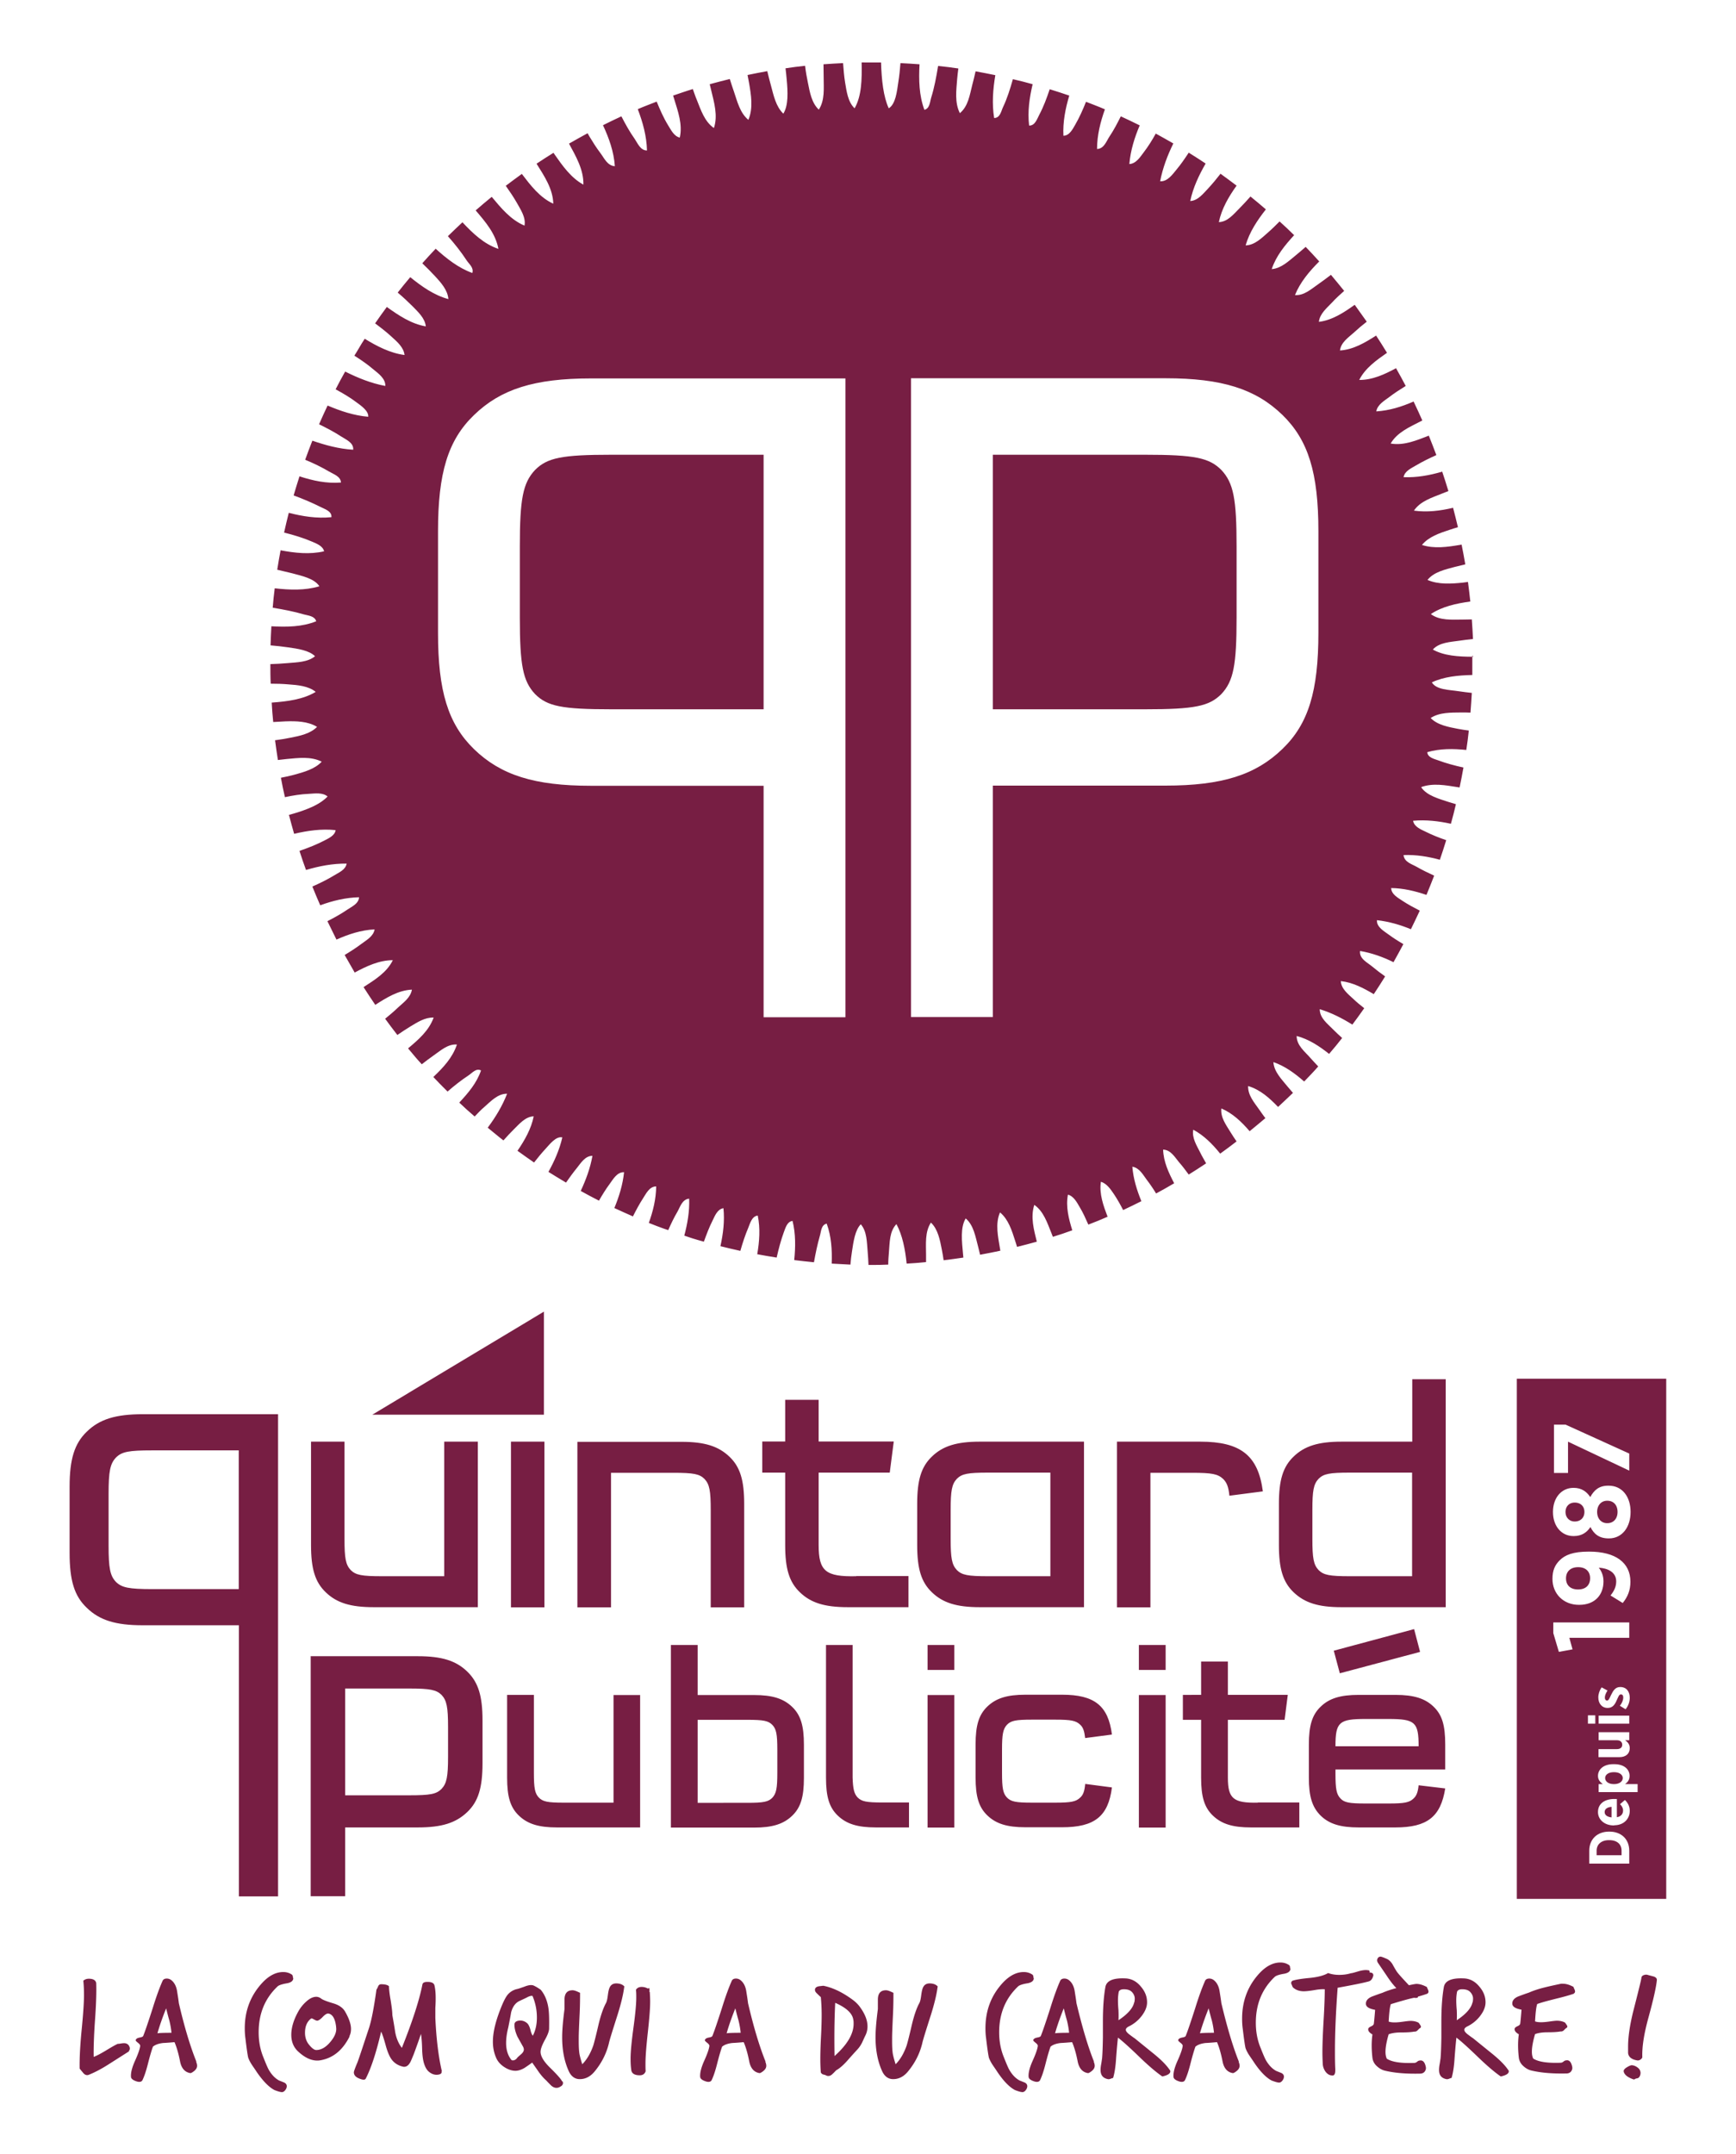 <?xml version="1.0" encoding="utf-8"?><svg xmlns="http://www.w3.org/2000/svg" id="Calque_2" viewBox="0 0 103.76 128.58" width="104" height="129"><defs><style>.cls-2{fill:#771e43}</style></defs><g id="LOGO_QUINTARD"><path d="m7.71 122.51-1.18.75c-.45.29-.85.5-1.2.64-.04.02-.08.03-.12.03-.09 0-.18-.05-.26-.16-.12-.14-.18-.22-.19-.23-.01-.53.02-1.26.11-2.21.1-1 .15-1.73.15-2.17 0-.31-.01-.59-.04-.87.09-.08.2-.12.33-.12.25 0 .4.08.44.25.02.49 0 1.23-.07 2.21s-.09 1.72-.08 2.21c.19-.07.43-.2.73-.38.33-.2.57-.34.71-.4.03 0 .09 0 .18-.02.08-.01.15-.02.19-.02.13 0 .23.05.29.14.08.13.08.24 0 .33ZM11.72 123.12c.04.1.06.18.06.25 0 .12-.06.22-.17.31-.11.09-.19.13-.23.13-.33-.05-.54-.29-.62-.71-.09-.46-.2-.84-.33-1.14-.23.02-.46.04-.68.05-.26.03-.47.1-.61.22-.07.19-.17.52-.29.99-.11.44-.22.77-.33 1-.05.11-.17.14-.34.09-.22-.07-.34-.16-.35-.27-.02-.23.05-.53.22-.92.2-.44.31-.75.33-.94 0-.05-.04-.11-.13-.18-.09-.07-.14-.12-.14-.15s.02-.06.05-.09c.03-.03.1-.06.21-.08s.17-.05.19-.09c.12-.3.31-.86.57-1.67.22-.71.42-1.25.59-1.63.04-.08.12-.13.25-.13.09 0 .18.03.25.08.19.14.31.36.36.65.04.25.08.49.11.74.33 1.42.68 2.58 1.05 3.5Zm-1.47-1.71c-.02-.22-.06-.47-.13-.75-.07-.24-.13-.48-.19-.72-.2.5-.38 1-.52 1.49.11-.02.39-.03.84-.03ZM17.53 118.13c0 .16-.12.26-.36.31-.31.05-.51.12-.58.19-.75.71-1.13 1.62-1.13 2.74 0 .53.09 1.03.28 1.49.15.38.26.64.33.76.17.29.37.5.61.63l.3.12c.11.05.16.13.16.22s-.04.18-.11.26c-.07.08-.15.11-.23.09-.09-.01-.22-.05-.4-.12-.32-.17-.67-.52-1.05-1.07-.09-.14-.19-.28-.29-.43-.1-.15-.17-.29-.22-.42-.03-.1-.09-.48-.17-1.16-.03-.21-.04-.41-.04-.61 0-1.06.35-1.96 1.04-2.71.4-.43.82-.65 1.26-.65.19 0 .36.05.51.15.05.03.07.1.07.2ZM20.9 121.61c-.4.8-.95 1.27-1.68 1.42-.09.02-.17.03-.26.03-.38 0-.77-.19-1.16-.56-.26-.25-.39-.58-.39-.98 0-.44.15-.92.44-1.43.13-.22.28-.4.46-.56.21-.19.41-.28.59-.28.11 0 .21.04.3.11s.34.17.75.29c.32.1.55.26.68.49.23.4.35.75.35 1.03 0 .16-.03.31-.1.44Zm-.81-.56c-.05-.44-.18-.7-.39-.78a.292.292 0 0 0-.09-.02c-.08 0-.18.06-.3.18-.13.14-.24.22-.31.24-.05.02-.11 0-.2-.05-.09-.05-.14-.08-.17-.08-.02 0-.04 0-.05.02-.23.18-.35.46-.35.84 0 .26.07.48.2.66.19.25.35.37.47.37.29 0 .58-.16.85-.49.26-.31.38-.6.34-.87ZM26.39 123.71c.03.12-.07.19-.29.2-.15 0-.3-.05-.45-.17-.13-.1-.23-.27-.3-.49-.07-.21-.11-.51-.12-.89-.01-.43-.04-.73-.07-.89-.09.27-.23.67-.43 1.21-.12.29-.19.46-.22.5-.11.19-.24.27-.4.25-.32-.07-.57-.23-.74-.49-.11-.17-.22-.43-.32-.8-.11-.4-.2-.67-.27-.81-.29 1.25-.6 2.19-.92 2.81-.05.09-.19.08-.42-.02-.19-.08-.29-.2-.29-.36 0-.05.07-.25.21-.58.06-.14.29-.84.7-2.08.14-.43.29-1.19.44-2.28.01-.01.05-.07.1-.19.03-.08.09-.13.18-.13.23 0 .39.04.47.12 0 .17.03.45.1.84.06.39.1.68.1.88.06.34.12.67.17 1.02.07.38.21.7.4.94.64-1.6 1.05-2.87 1.23-3.8.03-.1.13-.14.3-.14.25 0 .39.07.42.22.05.22.07.46.07.75 0 .09 0 .29-.02.58v.61c.06 1.27.19 2.33.39 3.18ZM33.62 124.29s.03.07.03.11c0 .08-.04.15-.13.2-.09.06-.17.09-.26.09-.11 0-.23-.05-.34-.16-.09-.09-.18-.18-.27-.28-.15-.13-.3-.3-.45-.51-.13-.19-.26-.37-.39-.56-.15.11-.31.22-.46.32-.19.11-.37.17-.54.17-.21 0-.43-.07-.65-.21-.22-.14-.37-.3-.47-.49-.15-.31-.23-.65-.23-1.04 0-.6.19-1.35.58-2.26.11-.25.21-.43.3-.54.15-.18.35-.3.59-.35.06-.01.19-.06.4-.13.17-.07.31-.1.4-.1.07 0 .14.01.19.04.09.04.23.12.4.24.23.27.39.64.46 1.1.04.28.05.68.04 1.21 0 .17-.09.4-.26.7-.16.3-.25.53-.25.7 0 .26.19.57.54.92.44.43.69.71.75.85Zm-1.77-2.72c.16-.31.24-.67.24-1.08 0-.46-.09-.88-.26-1.29-.06-.02-.17 0-.32.08s-.3.14-.46.22c-.24.11-.41.34-.5.68-.05.3-.11.6-.17.9-.09.35-.13.66-.13.93 0 .4.1.73.3.99.02.03.05.05.1.05.1 0 .19-.05.27-.16 0-.01.09-.09.24-.22.1-.09.15-.18.15-.27a.38.38 0 0 0-.06-.19c-.23-.41-.35-.62-.35-.64-.11-.26-.16-.49-.15-.68.01-.13.11-.2.3-.22.17-.01.33.04.47.17.07.07.13.19.18.37.04.18.09.3.15.37ZM37.31 118.65c-.05.42-.18.98-.4 1.68-.3.94-.48 1.51-.52 1.71-.15.61-.43 1.16-.84 1.66-.26.32-.56.47-.9.47-.3 0-.53-.18-.67-.51-.25-.56-.38-1.23-.38-1.99 0-.44.05-1 .14-1.69v-.56c0-.37.16-.56.48-.56.07 0 .14.02.22.05.08.03.15.07.23.1 0 .31 0 .76-.03 1.35-.03.64-.05 1.09-.05 1.38 0 .3 0 .57.03.82.01.13.07.37.18.72.28-.28.5-.66.66-1.12.05-.16.16-.58.32-1.28.13-.53.27-.94.43-1.24.05-.08.09-.24.12-.48s.07-.4.12-.49c.07-.14.2-.22.38-.22.23 0 .4.07.5.2ZM38.84 119c.01.17.02.35.02.54 0 .41-.05 1.02-.14 1.84-.09.82-.14 1.44-.14 1.86 0 .16 0 .31.01.46-.06.17-.19.25-.39.24-.29-.01-.45-.12-.47-.33-.03-.21-.04-.43-.04-.67 0-.41.06-1.02.17-1.83.11-.81.17-1.42.17-1.82 0-.16 0-.31-.02-.46.07-.11.18-.17.34-.17.13 0 .25.03.38.1.03-.02.05-.03.06-.03.02 0 .03.03.03.09v.13c0 .02.02.03.03.04ZM45.74 123.12c.04.1.06.18.06.25 0 .12-.06.22-.17.31-.11.09-.19.13-.23.13-.33-.05-.54-.29-.62-.71-.09-.46-.2-.84-.33-1.14-.23.02-.46.04-.68.05-.26.03-.47.1-.61.22-.07.19-.17.52-.29.99-.11.44-.22.77-.33 1-.05.11-.17.14-.34.09-.22-.07-.34-.16-.35-.27-.02-.23.05-.53.22-.92.2-.44.31-.75.33-.94 0-.05-.04-.11-.13-.18-.09-.07-.14-.12-.14-.15s.02-.06.05-.09c.03-.03.1-.06.21-.08s.17-.05.19-.09c.12-.3.31-.86.57-1.67.22-.71.42-1.25.59-1.63.04-.08.12-.13.25-.13.09 0 .18.03.25.08.19.14.31.36.36.65.04.25.08.49.11.74.33 1.42.68 2.58 1.05 3.5Zm-1.47-1.71c-.02-.22-.06-.47-.13-.75-.07-.24-.13-.48-.19-.72-.2.5-.38 1-.52 1.49.11-.02.39-.03.84-.03ZM51.72 121.57c-.07.14-.13.28-.19.41-.08.16-.17.29-.26.39-.21.23-.42.46-.62.69-.25.28-.47.47-.67.58-.07.07-.14.15-.22.22-.08.08-.16.12-.24.12-.04 0-.09 0-.14-.03s-.11-.04-.18-.06a.236.236 0 0 1-.14-.12c-.02-.25-.03-.52-.03-.81s.01-.73.04-1.31c.03-.58.04-1.02.04-1.31 0-.39-.02-.75-.05-1.07 0 0-.08-.07-.22-.21-.09-.08-.13-.15-.13-.22 0-.03 0-.06.02-.09.03-.07.11-.11.22-.13l.26-.03c.56.11 1.15.39 1.77.85.16.12.29.25.39.38.32.43.48.82.48 1.2 0 .19-.04.37-.13.55Zm-.72-.96c-.06-.38-.42-.71-1.08-1-.05 1-.06 2.06-.04 3.18.76-.68 1.14-1.32 1.14-1.93 0-.08 0-.17-.02-.25ZM56.04 118.65c-.05.42-.18.98-.4 1.68-.3.94-.48 1.51-.52 1.71-.15.61-.43 1.16-.84 1.66-.26.32-.56.47-.9.47-.3 0-.53-.18-.67-.51-.25-.56-.38-1.23-.38-1.99 0-.44.05-1 .14-1.69v-.56c0-.37.16-.56.48-.56.07 0 .14.02.22.05.08.03.15.07.23.1 0 .31 0 .76-.03 1.35-.03.64-.05 1.09-.05 1.38 0 .3 0 .57.03.82.01.13.07.37.18.72.28-.28.5-.66.66-1.12.05-.16.16-.58.32-1.28.13-.53.27-.94.43-1.24.05-.08.09-.24.12-.48.03-.23.07-.4.12-.49.07-.14.2-.22.38-.22.23 0 .4.07.5.2ZM61.79 118.13c0 .16-.12.26-.36.31-.32.05-.51.12-.58.19-.75.71-1.13 1.62-1.13 2.74 0 .53.09 1.03.28 1.49.15.38.26.64.33.76.17.29.37.5.61.63l.3.12c.11.05.16.13.16.22s-.04.18-.11.26c-.07.08-.15.11-.23.09-.09-.01-.22-.05-.4-.12-.32-.17-.67-.52-1.04-1.07-.09-.14-.19-.28-.29-.43-.1-.15-.17-.29-.22-.42-.03-.1-.09-.48-.17-1.16-.03-.21-.04-.41-.04-.61 0-1.06.34-1.96 1.03-2.71.4-.43.82-.65 1.26-.65.19 0 .36.05.51.15.05.03.07.1.07.2ZM65.37 123.12c.04.1.06.18.06.25 0 .12-.06.22-.17.31-.11.09-.19.13-.23.13-.33-.05-.54-.29-.62-.71-.09-.46-.2-.84-.33-1.14-.23.02-.46.04-.68.05-.26.03-.47.1-.61.22-.07.19-.17.52-.29.99-.11.44-.22.77-.33 1-.05.11-.17.14-.34.09-.22-.07-.34-.16-.35-.27-.02-.23.05-.53.22-.92.2-.44.31-.75.33-.94 0-.05-.04-.11-.13-.18s-.14-.12-.14-.15.01-.06.05-.09c.03-.03.1-.06.21-.08.11-.02.17-.05.19-.09.12-.3.31-.86.57-1.67.22-.71.42-1.25.59-1.63.04-.08.12-.13.25-.13.09 0 .18.03.25.08.19.14.31.36.36.65.04.25.08.49.11.74.34 1.42.68 2.58 1.05 3.5Zm-1.47-1.71c-.02-.22-.06-.47-.13-.75-.07-.24-.13-.48-.19-.72-.2.5-.38 1-.52 1.49.11-.02.39-.03.84-.03ZM69.92 123.62s.03.05.03.08c0 .14-.16.24-.48.31-.36-.25-.8-.62-1.33-1.13-.59-.57-1.03-.97-1.32-1.19-.02.16-.06.56-.11 1.22-.03.5-.09.89-.18 1.19-.01 0-.06.01-.13.04s-.13.04-.18.03c-.3-.06-.44-.24-.44-.55 0-.09.01-.21.04-.36.03-.17.04-.28.05-.32.03-.35.04-.76.05-1.24v-.98c0-.82.05-1.5.15-2.06.07-.37.46-.54 1.18-.51.36.01.68.17.94.49.25.29.37.6.37.94 0 .28-.12.56-.35.85-.2.25-.45.45-.74.59-.12.06-.18.13-.18.2 0 .08.07.17.21.28.11.08.21.16.32.23 0 0 .38.31 1.11.9.46.37.79.7.99 1Zm-2.12-4.04c.02-.11.03-.2.02-.29a.598.598 0 0 0-.18-.34c-.1-.1-.25-.15-.47-.15-.16 0-.26.05-.3.14-.03.15-.05.32-.05.51 0 .08 0 .28.03.6.01.25.01.45 0 .6.56-.37.87-.73.94-1.07ZM74.03 123.12c.04.1.06.18.06.25 0 .12-.06.22-.17.31-.11.09-.19.13-.23.13-.33-.05-.54-.29-.62-.71-.09-.46-.2-.84-.33-1.14-.23.02-.46.04-.68.05-.26.03-.47.1-.61.22-.07.19-.17.52-.29.99-.11.44-.22.77-.33 1-.05.11-.17.14-.34.09-.22-.07-.34-.16-.35-.27-.02-.23.05-.53.22-.92.2-.44.31-.75.33-.94 0-.05-.04-.11-.13-.18s-.14-.12-.14-.15.01-.06.05-.09c.03-.03.1-.06.21-.08.11-.02.17-.05.19-.09.12-.3.31-.86.57-1.67.22-.71.42-1.25.59-1.63.04-.08.12-.13.25-.13.09 0 .18.03.25.08.19.14.31.36.36.65.04.25.08.49.11.74.34 1.42.68 2.58 1.05 3.5Zm-1.47-1.71c-.02-.22-.06-.47-.13-.75-.07-.24-.13-.48-.19-.72-.2.5-.38 1-.52 1.49.11-.02.39-.03.84-.03ZM77.13 117.56c0 .16-.12.26-.36.31-.32.05-.51.12-.58.19-.75.71-1.13 1.62-1.13 2.74 0 .53.09 1.03.28 1.49.15.38.26.64.33.76.17.29.37.5.61.63l.3.12c.11.05.16.13.16.22s-.04.18-.11.26c-.07.08-.15.11-.23.09-.09-.01-.22-.05-.4-.12-.32-.17-.67-.52-1.04-1.07-.09-.14-.19-.28-.29-.43-.1-.15-.17-.29-.22-.42-.03-.1-.09-.48-.17-1.16-.03-.21-.04-.41-.04-.61 0-1.06.34-1.96 1.03-2.71.4-.43.82-.65 1.26-.65.19 0 .36.05.51.15.05.03.07.1.07.2ZM82.09 117.95c-.05.22-.14.34-.28.38-.36.1-.98.22-1.86.38-.11 1.49-.16 2.74-.16 3.73 0 .38 0 .75.02 1.12 0 .11 0 .2-.02.26-.03.1-.08.14-.16.13-.16 0-.29-.08-.4-.22-.1-.14-.16-.3-.17-.47-.01-.22-.02-.46-.02-.7 0-.4.02-1.02.07-1.88.05-.82.07-1.45.07-1.88-.15-.01-.35 0-.62.05-.3.05-.51.07-.63.07-.27 0-.49-.08-.66-.24-.07-.16-.1-.24-.1-.24 0-.04.02-.09.06-.14.18-.07.54-.13 1.08-.18.48-.05.84-.15 1.07-.29.19.07.41.11.66.11s.48-.03.71-.1c.07 0 .23-.05.5-.13.2-.05.36-.07.49-.05.1 0 .14.04.12.14.15 0 .22.05.22.16Z" class="cls-2"/><path d="M85.32 119.06c-.13.05-.32.11-.57.18 0 .04-.01.06-.06.07s-.1.01-.15 0h-.03c-.3.06-.76.19-1.38.38-.06.16-.1.5-.13 1.04.11.04.23.05.37.05.1 0 .26-.01.47-.04s.37-.05.47-.05c.19 0 .35.04.48.11.09.12.14.2.14.23 0 .04-.02.08-.07.1-.01 0-.06.05-.14.13-.05.05-.12.08-.2.07-.14.03-.4.05-.77.05-.32 0-.57.04-.75.11-.13.44-.19.79-.19 1.05 0 .17.03.31.08.41.31.2.86.28 1.64.25.05 0 .11-.02.17-.07s.11-.07.15-.07c.19-.04.31.09.37.38.02.1 0 .18-.06.27-.06.08-.14.12-.25.13-.81.02-1.51-.03-2.11-.17-.19-.04-.36-.14-.51-.28a.792.792 0 0 1-.26-.49c-.06-.52-.06-.99 0-1.4-.19-.11-.27-.22-.25-.33 0-.05.06-.1.16-.15.1-.04.15-.09.17-.14.01-.05.04-.33.08-.85-.38-.07-.56-.19-.55-.38 0-.17.12-.31.35-.41.21-.08.43-.16.64-.23.25-.11.53-.2.83-.28-.17-.17-.36-.41-.57-.73l-.51-.75c-.08-.11-.09-.21-.03-.31.04-.06.1-.09.17-.09.03 0 .16.04.38.14.11.05.22.15.32.3.07.13.15.27.23.4.08.14.34.42.76.87.23-.05.39-.08.45-.08.18 0 .39.06.63.19 0 .02.02.07.05.13.03.07.04.11.04.14 0 .05-.02.09-.07.12ZM90.15 123.62s.03.05.03.08c0 .14-.16.24-.48.31-.36-.25-.8-.62-1.33-1.13-.59-.57-1.03-.97-1.32-1.19-.02.16-.06.56-.11 1.22-.03.5-.09.89-.18 1.19-.01 0-.06.01-.13.04s-.13.04-.18.03c-.3-.06-.44-.24-.44-.55 0-.09.01-.21.04-.36.03-.17.04-.28.05-.32.03-.35.04-.76.05-1.24v-.98c0-.82.05-1.5.15-2.06.07-.37.46-.54 1.18-.51.36.01.68.17.94.49.25.29.37.6.37.94 0 .28-.12.56-.35.85-.2.25-.45.45-.74.59-.12.06-.18.13-.18.2 0 .08.07.17.21.28.11.08.21.16.32.23 0 0 .38.31 1.11.9.46.37.79.7.99 1Zm-2.13-4.04c.02-.11.03-.2.02-.29a.598.598 0 0 0-.18-.34c-.1-.1-.25-.15-.47-.15-.16 0-.26.05-.3.14-.03.15-.05.32-.05.51 0 .08 0 .28.03.6.01.25.01.45 0 .6.56-.37.87-.73.94-1.07ZM94.08 119.06c-.25.09-.61.19-1.1.31-.48.12-.85.22-1.1.31-.06.16-.1.5-.13 1.04.11.04.23.05.37.05.1 0 .26-.01.47-.04s.37-.05.47-.05c.19 0 .35.04.48.11.09.12.14.2.14.23 0 .04-.02.08-.07.1-.01 0-.06.05-.14.13-.05.05-.12.08-.2.07-.14.03-.4.05-.77.05-.32 0-.57.04-.75.11-.13.44-.19.79-.19 1.05 0 .17.03.31.08.41.31.2.86.28 1.64.25.05 0 .11-.02.17-.07s.11-.07.15-.07c.19-.04.31.09.37.38.02.1 0 .18-.06.27-.06.08-.14.12-.25.13-.81.02-1.51-.03-2.11-.17-.19-.04-.36-.14-.51-.28a.792.792 0 0 1-.26-.49c-.06-.52-.06-.99 0-1.4-.19-.11-.27-.22-.25-.33 0-.05.06-.1.16-.15.1-.04.15-.09.17-.14.01-.05.04-.33.08-.85-.38-.07-.56-.19-.55-.38 0-.17.12-.31.35-.41.21-.08.43-.16.64-.23.25-.11.57-.22.94-.31.32-.08.65-.15.98-.22h.12c.18 0 .39.06.63.19 0 .02.02.07.05.13.03.07.04.11.04.14 0 .05-.02.09-.07.12ZM98.05 123.74c.01.08 0 .17-.04.25-.04.08-.09.12-.15.13s-.1.02-.13.04-.05.03-.08.03c-.36-.12-.56-.28-.6-.47-.02-.08.04-.17.19-.26s.25-.13.31-.12c.11.01.21.05.32.13s.16.16.18.28Zm.98-5.49c-.04.42-.21 1.18-.51 2.27-.26.95-.38 1.72-.36 2.33 0 .05-.04.1-.11.15s-.14.06-.2.05c-.34-.06-.52-.21-.54-.45v-.38c0-.56.1-1.25.3-2.07.31-1.21.48-1.89.5-2.05.01-.07.06-.12.15-.15s.17-.03.25 0l.34.09c.13.05.19.12.18.22ZM94.32 94.91h.01c.44 0 .71-.25.71-.67s-.28-.66-.71-.66h-.01c-.44 0-.72.25-.72.67s.28.66.71.66ZM96.19 109.89h-.02c-.47 0-.74.26-.74.63v.27h1.49v-.27c0-.38-.26-.63-.74-.63ZM96.06 90.95h.01c.36 0 .61-.26.61-.67s-.24-.67-.61-.67h-.01c-.37 0-.6.29-.6.67s.23.67.6.67ZM95.91 108.21c0 .18.15.29.41.32v-.63c-.25.02-.41.13-.41.31ZM94.12 90.85c.35 0 .58-.23.58-.57s-.23-.56-.58-.56c-.33 0-.55.23-.55.56s.23.57.55.57ZM96.48 105.83h-.03c-.31 0-.51.15-.51.35s.2.36.51.36h.03c.31 0 .51-.16.51-.36s-.2-.35-.51-.35Z" class="cls-2"/><path d="M90.66 82.32v31.08h8.93V82.32h-8.93Zm2.21 2.74h.7l3.81 1.73v1.02l-3.66-1.73v1.87h-.84v-2.88Zm1.16 3.78h.03c.47 0 .78.23.99.55.22-.4.51-.68 1.07-.68h.03c.82 0 1.31.67 1.31 1.57s-.5 1.58-1.29 1.58h-.02c-.57 0-.88-.26-1.09-.68-.21.32-.52.54-.99.54h-.03c-.7 0-1.22-.58-1.22-1.44s.52-1.44 1.22-1.44Zm-.81 4.33c.32-.32.8-.52 1.73-.52h.04c1.57 0 2.46.66 2.46 1.8 0 .52-.17.91-.46 1.27l-.73-.45c.21-.26.34-.52.34-.84 0-.57-.53-.79-1.04-.82.17.22.28.48.28.82 0 .79-.5 1.4-1.45 1.4h-.02c-.92 0-1.58-.66-1.58-1.55 0-.5.14-.82.43-1.11Zm3.43 10.75h-1.1v-.48h1.83v.48h-.25c.15.1.28.24.28.47 0 .34-.24.54-.62.54h-1.25v-.48h1.1c.21 0 .32-.1.32-.26s-.11-.27-.32-.27Zm-1.1-.99v-.48h1.83v.48h-1.83Zm1.61-.86-.34-.21c.13-.16.2-.34.2-.49 0-.14-.06-.19-.14-.19-.11 0-.15.14-.24.33-.11.26-.24.48-.55.48-.35 0-.56-.27-.56-.63 0-.2.07-.42.2-.6l.35.19c-.09.14-.16.29-.16.42 0 .12.06.18.13.18.1 0 .15-.14.24-.33.13-.27.26-.48.55-.48.38 0 .57.28.57.64 0 .21-.07.47-.25.69Zm-3.99-3.44-.33-1.11v-.64h4.54v.92H93.8l.19.69-.81.15Zm1.74 3.8h.44v.5h-.44v-.5Zm2.47 8.86h-2.39v-.77c0-.69.48-1.14 1.18-1.14h.03c.7 0 1.18.45 1.18 1.14v.77Zm-.9-2.28h-.03c-.54 0-.94-.34-.94-.8 0-.52.43-.78.97-.78h.16v1.09c.24-.04.37-.19.37-.4 0-.15-.07-.27-.18-.38l.29-.25c.18.17.29.38.29.65 0 .48-.36.86-.93.86Zm1.41-1.99h-2.34v-.48h.25c-.15-.11-.29-.25-.29-.49 0-.36.3-.7.92-.7h.05c.62 0 .92.33.92.7 0 .25-.13.39-.27.49h.75v.48ZM84.4 87.94v6.18h-3.72c-1.22 0-1.57-.07-1.87-.37-.3-.32-.37-.71-.37-1.86v-1.73c0-1.15.07-1.54.37-1.86.3-.3.65-.37 1.87-.37h3.72Zm2.01 8.04V82.35h-2v3.73h-4.23c-1.38 0-2.21.26-2.86.89-.64.61-.88 1.41-.88 2.82v2.47c0 1.41.24 2.21.88 2.82.66.63 1.48.89 2.86.89h6.23Zm-17.64-8.04h2.47c1.2 0 1.55.07 1.87.37.22.22.32.48.37 1l2-.26c-.28-2.15-1.33-2.97-3.74-2.97h-4.98v9.9h2v-8.04Zm-5.99 0v6.18h-3.72c-1.22 0-1.57-.07-1.87-.37-.3-.32-.37-.71-.37-1.86v-1.73c0-1.15.07-1.54.37-1.86.3-.3.65-.37 1.87-.37h3.72Zm2.01 8.04v-9.9h-6.23c-1.38 0-2.21.26-2.86.89-.64.61-.88 1.41-.88 2.82v2.47c0 1.41.24 2.21.88 2.82.65.63 1.48.89 2.86.89h6.23Zm-13.61-1.86c-1.83.04-2.25-.3-2.25-1.86v-4.33h4.25l.24-1.86h-4.49v-2.49h-2v2.49h-1.37v1.86h1.37v4.33c0 1.41.24 2.21.88 2.82.65.63 1.48.89 2.86.89h3.63v-1.86h-3.13Zm-16.66 1.86h2v-8.04h3.72c1.22 0 1.57.07 1.87.37.3.32.37.71.37 1.86v5.81h2V89.8c0-1.41-.24-2.21-.88-2.82-.66-.63-1.48-.89-2.86-.89h-6.23v9.9Zm-3.98 0h2v-9.9h-2v9.9Zm-1.99-9.9h-2v8.04h-3.72c-1.22 0-1.57-.07-1.87-.37-.3-.32-.37-.71-.37-1.86v-5.81h-2v6.18c0 1.41.24 2.21.88 2.82.65.63 1.48.89 2.86.89h6.23v-9.9Zm-14.28 8.81H9.11c-1.42 0-1.83-.09-2.18-.43-.35-.37-.44-.82-.44-2.17V89.2c0-1.34.09-1.8.44-2.17.35-.35.76-.43 2.18-.43h5.16v8.29Zm2.34-10.45H8.53c-1.62 0-2.58.3-3.34 1.04-.74.71-1.03 1.65-1.03 3.29v3.95c0 1.65.28 2.58 1.03 3.29.76.74 1.72 1.04 3.34 1.04h5.75v16.2h2.34V84.44ZM84.88 98.65l-.36-1.37-4.8 1.29.36 1.35 4.8-1.28Zm-.09 7.96c-.04.4-.12.62-.3.79-.25.24-.54.3-1.49.3h-1.39c-.97 0-1.27-.06-1.49-.3-.24-.25-.3-.56-.3-1.49v-.24h6.56v-1.49c0-1.17-.19-1.78-.7-2.27s-1.18-.7-2.28-.7h-2.19c-1.1 0-1.77.21-2.28.71-.51.49-.7 1.13-.7 2.26v1.98c0 1.11.19 1.75.7 2.26.51.5 1.18.71 2.28.71h2.19c1.91 0 2.71-.64 2.98-2.33l-1.6-.19Zm-4.97-2.33c0-1.44.21-1.63 1.79-1.63H83c1.58 0 1.79.19 1.79 1.63h-4.97Zm-4.64 3.37c-1.46.03-1.79-.24-1.79-1.49v-3.46h3.39l.19-1.49h-3.58v-1.99h-1.6v1.99H70.7v1.49h1.09v3.46c0 1.13.19 1.77.7 2.26.52.5 1.18.71 2.28.71h2.89v-1.49h-2.49Zm-7.11-7.93h1.6v-1.49h-1.6v1.49Zm0 9.42h1.6v-7.92h-1.6v7.92Zm-3.21-2.59c-.04.42-.12.64-.3.8-.25.24-.54.3-1.49.3h-1.39c-.97 0-1.25-.06-1.49-.3-.24-.25-.3-.56-.3-1.49v-1.38c0-.92.06-1.23.3-1.49.24-.24.52-.3 1.49-.3h1.39c.95 0 1.24.06 1.49.3.18.16.25.39.3.8l1.6-.21c-.22-1.72-1.04-2.38-2.98-2.38h-2.19c-1.1 0-1.76.21-2.28.71-.51.49-.7 1.13-.7 2.26v1.98c0 1.13.19 1.77.7 2.26.52.5 1.18.71 2.28.71h2.19c1.94 0 2.76-.65 2.98-2.38l-1.6-.21Zm-9.42-6.83h1.6v-1.49h-1.6v1.49Zm0 9.42h1.6v-7.92h-1.6v7.92Zm-4.47-10.91h-1.6v7.93c0 1.13.19 1.77.7 2.26.52.5 1.18.71 2.28.71h1.98v-1.49h-1.58c-.97 0-1.25-.06-1.49-.3-.21-.22-.28-.52-.3-1.19v-7.93Zm-9.27 4.47h2.97c.97 0 1.25.06 1.49.3.24.25.3.56.3 1.49v1.38c0 .92-.06 1.23-.3 1.49-.24.24-.52.3-1.49.3H41.7v-4.95Zm-1.6 6.44h4.97c1.1 0 1.76-.21 2.28-.71.51-.49.7-1.13.7-2.26v-1.98c0-1.13-.19-1.77-.7-2.26-.52-.5-1.18-.71-2.28-.71H41.7v-2.99h-1.6v10.9Zm-1.83-7.92h-1.6v6.43H33.7c-.97 0-1.25-.06-1.49-.3-.24-.25-.3-.56-.3-1.49v-4.65h-1.6v4.95c0 1.13.19 1.77.7 2.26.52.5 1.18.71 2.28.71h4.97v-7.92Zm-17.64 6v-6.39h3.83c1.25 0 1.62.08 1.93.38.31.33.39.73.39 1.92v1.78c0 1.19-.08 1.59-.39 1.92-.31.31-.67.38-1.93.38h-3.83Zm-2.06-8.31v14.33h2.06v-4.11h4.35c1.43 0 2.27-.27 2.95-.92.66-.63.91-1.46.91-2.92v-2.55c0-1.46-.25-2.28-.91-2.92-.67-.65-1.52-.92-2.95-.92h-6.42ZM32.51 78.31l-10.26 6.16h10.26v-6.16zM68.43 27.11h-9.09v15.21h9.09c2.97 0 3.84-.18 4.57-.91.73-.78.91-1.74.91-4.57v-4.25c0-2.83-.18-3.79-.91-4.57-.73-.73-1.6-.91-4.57-.91ZM31.07 32.59v4.25c0 2.83.18 3.79.91 4.57.73.73 1.6.91 4.57.91h9.09V27.11h-9.09c-2.97 0-3.84.18-4.57.91-.73.78-.91 1.74-.91 4.57Z" class="cls-2"/><path d="M88.06 39.18c-.91 0-1.76-.06-2.42-.43.38-.43 1.06-.45 1.6-.53.26-.04.53-.07.8-.1-.02-.39-.04-.78-.07-1.17-.19 0-.38.01-.57.01-.61 0-1.35.07-1.88-.33.68-.45 1.5-.63 2.36-.75-.04-.39-.09-.78-.14-1.17-.1.01-.19.03-.29.04-.69.07-1.46.13-2.13-.16.39-.48 1.05-.62 1.64-.78.2-.05.41-.1.62-.15-.07-.4-.14-.79-.22-1.18-.04 0-.08.02-.12.02-.72.12-1.52.24-2.25 0 .4-.49 1.06-.71 1.64-.9.17-.06.34-.11.51-.16-.09-.39-.19-.77-.29-1.16-.76.18-1.54.28-2.34.17.38-.57 1.09-.78 1.68-1.02.13-.05.26-.1.38-.15-.12-.39-.24-.78-.37-1.16-.75.22-1.51.36-2.31.33.07-.37.46-.53.74-.7.39-.23.8-.43 1.22-.62-.14-.39-.3-.77-.45-1.16-.71.27-1.48.61-2.28.47.38-.66 1.12-.98 1.76-1.31.04-.02.09-.04.13-.07-.17-.38-.34-.76-.52-1.13-.71.31-1.44.54-2.23.59.07-.41.49-.64.78-.86.31-.24.64-.45.98-.66-.19-.36-.38-.71-.58-1.06-.67.36-1.41.71-2.2.7.36-.71 1.03-1.18 1.66-1.62-.21-.35-.43-.69-.65-1.03-.66.42-1.36.84-2.16.89.06-.49.51-.78.82-1.06.26-.24.52-.46.78-.66-.24-.34-.48-.68-.72-1.01-.64.46-1.34.92-2.14 1.02.05-.49.48-.83.78-1.15.23-.25.48-.48.73-.7-.26-.32-.52-.64-.79-.96-.25.19-.5.38-.76.56-.41.28-.84.69-1.39.65.31-.77.86-1.42 1.45-2.01-.27-.3-.54-.59-.81-.87-.2.17-.4.35-.6.51-.41.33-.85.77-1.43.82.26-.79.79-1.43 1.34-2.03-.28-.28-.57-.55-.87-.82-.22.22-.44.44-.68.65-.37.32-.8.77-1.35.78.23-.8.7-1.5 1.21-2.15-.3-.26-.61-.52-.92-.77-.23.26-.46.51-.7.75-.31.31-.68.77-1.19.78.17-.81.59-1.52 1.06-2.18-.32-.24-.64-.48-.96-.71-.24.31-.49.61-.75.89-.27.28-.6.72-1.06.74.17-.81.52-1.54.92-2.24-.33-.22-.67-.44-1.01-.65-.23.35-.47.7-.73 1.01-.23.28-.54.73-.98.7.16-.81.44-1.55.79-2.26-.35-.2-.7-.4-1.05-.59-.22.4-.46.78-.72 1.12-.2.26-.45.68-.86.7.07-.81.31-1.58.62-2.31-.37-.18-.75-.37-1.13-.54-.21.42-.43.84-.68 1.21-.18.27-.32.73-.74.74 0-.82.2-1.61.47-2.37-.37-.16-.75-.3-1.13-.45-.19.48-.4.95-.65 1.38-.14.24-.34.65-.7.65-.04-.83.12-1.63.35-2.4-.39-.13-.77-.26-1.17-.38-.18.54-.37 1.05-.62 1.52-.12.22-.25.67-.61.65-.1-.84.02-1.66.21-2.47-.39-.11-.78-.21-1.18-.3-.17.6-.35 1.17-.59 1.67-.11.23-.17.65-.53.65-.14-.86-.07-1.72.07-2.56-.39-.08-.79-.16-1.18-.23-.06.28-.13.55-.2.82-.15.59-.24 1.27-.74 1.68-.32-.64-.21-1.38-.16-2.05.02-.21.04-.41.07-.62-.4-.06-.8-.11-1.21-.15-.11.67-.23 1.31-.41 1.88-.08.25-.08.66-.41.74-.32-.86-.34-1.79-.29-2.72-.38-.03-.76-.05-1.14-.07-.03.4-.07.78-.13 1.15-.08.55-.16 1.3-.57 1.55-.32-.69-.43-1.7-.46-2.74H51.5c.02 1.03 0 2-.42 2.74-.4-.37-.48-1.02-.57-1.55-.06-.37-.09-.76-.12-1.15-.39.02-.78.04-1.17.07 0 .26.01.53.01.79 0 .63.08 1.35-.29 1.92-.43-.4-.54-1.05-.65-1.6-.07-.33-.13-.67-.17-1.02-.39.04-.78.09-1.17.15.03.22.05.44.07.66.07.75.11 1.55-.2 2.05-.45-.43-.58-1.09-.74-1.68-.08-.28-.15-.57-.22-.86-.4.07-.79.15-1.18.23l.09.47c.12.7.26 1.51-.04 2.21-.5-.41-.66-1.09-.86-1.68-.09-.25-.17-.51-.25-.76-.4.1-.8.2-1.2.31l.09.37c.17.71.41 1.51.16 2.25-.56-.39-.78-1.08-1.02-1.68-.09-.21-.16-.43-.24-.65-.4.12-.79.26-1.18.39.02.07.05.14.07.22.22.72.51 1.51.33 2.29-.35-.08-.53-.47-.7-.74-.27-.44-.48-.92-.68-1.41-.38.15-.76.29-1.13.45.3.79.53 1.61.55 2.47-.4 0-.56-.44-.74-.7-.3-.42-.55-.88-.79-1.34-.37.17-.74.35-1.1.53.36.77.65 1.58.71 2.45-.45-.03-.64-.49-.86-.78-.25-.33-.45-.65-.65-.98l-.12-.21c-.37.2-.74.41-1.11.62.4.74.88 1.55.86 2.45-.74-.4-1.25-1.13-1.72-1.8-.02-.03-.04-.07-.07-.1-.34.21-.68.43-1.01.65.45.72.98 1.5 1 2.39-.81-.37-1.36-1.1-1.88-1.78-.32.23-.64.47-.96.71.24.34.47.68.67 1.03.22.4.54.86.45 1.35-.83-.35-1.4-1.05-1.96-1.72-.33.27-.65.54-.96.81.58.68 1.19 1.38 1.36 2.3-.87-.29-1.54-.94-2.15-1.59-.29.27-.58.55-.87.83.41.46.79.94 1.13 1.46.15.22.43.43.33.74-.83-.3-1.54-.86-2.19-1.45-.27.28-.54.58-.8.87.27.26.53.52.78.79.33.36.74.81.78 1.35-.86-.23-1.6-.76-2.28-1.31-.25.3-.51.61-.75.92.32.27.62.55.9.83.32.33.73.7.78 1.19-.88-.15-1.63-.66-2.33-1.16-.24.32-.47.65-.7.98.36.27.71.54 1.02.83.3.27.69.61.74 1.06-.86-.11-1.66-.53-2.38-.97-.12.18-.23.36-.34.55-.09.15-.18.31-.28.46.41.26.8.53 1.15.83.28.23.72.54.7.98-.85-.16-1.64-.48-2.4-.86-.2.35-.39.71-.57 1.06.44.24.87.49 1.25.78.26.19.73.51.7.86-.85-.07-1.65-.34-2.43-.67-.18.37-.34.74-.51 1.12.47.23.93.47 1.34.74.26.17.74.36.7.78-.85-.05-1.66-.27-2.44-.54-.15.38-.29.75-.43 1.14.51.21 1 .45 1.44.71.25.15.68.28.7.65-.86.07-1.68-.11-2.48-.37-.12.38-.24.76-.35 1.14.57.21 1.11.44 1.61.69.22.12.68.24.65.61-.88.09-1.73-.05-2.55-.26-.1.39-.19.78-.28 1.18.6.15 1.18.33 1.69.55.25.11.63.25.7.57-.87.2-1.74.1-2.6-.06-.07.38-.14.77-.2 1.16.3.07.59.14.88.21.59.16 1.34.31 1.64.78-.88.26-1.78.22-2.67.12-.05.39-.09.77-.12 1.16.66.11 1.29.23 1.86.4.25.07.65.09.74.41-.84.34-1.76.35-2.68.3-.02.38-.04.76-.05 1.14.36.03.72.07 1.06.12.57.08 1.25.18 1.6.53-.44.36-1.08.36-1.64.41-.34.03-.69.05-1.03.06 0 .39 0 .78.02 1.17.36 0 .71.01 1.05.04.55.04 1.2.09 1.64.45-.75.45-1.68.57-2.63.64.02.39.05.77.09 1.16.25-.01.5-.03.74-.04.62-.02 1.33-.01 1.88.33-.4.41-1.03.54-1.6.65-.3.06-.6.11-.91.15.05.39.11.79.17 1.18l.53-.06c.67-.06 1.44-.17 2.09.16-.41.44-1.06.62-1.64.78-.26.07-.53.13-.8.18.07.39.15.78.24 1.16.47-.1.95-.18 1.45-.2.35-.02.8-.09 1.1.16-.43.45-1.06.7-1.64.9-.22.07-.44.14-.67.2.1.38.2.75.31 1.13.81-.19 1.64-.31 2.48-.22-.04.32-.42.49-.65.61-.48.25-.99.45-1.51.63.12.38.25.76.39 1.14.78-.23 1.59-.39 2.43-.38-.07.38-.47.53-.74.7-.41.25-.86.47-1.31.67.15.38.31.75.47 1.12.74-.27 1.51-.46 2.32-.48-.02.39-.44.56-.7.74-.38.26-.78.48-1.19.69.18.37.36.74.54 1.1.72-.32 1.47-.57 2.28-.61-.07.42-.49.64-.78.86-.32.24-.66.46-1.01.67l.6 1.05c.7-.38 1.47-.74 2.28-.74-.36.74-1.09 1.18-1.75 1.61.23.36.46.71.7 1.06.67-.43 1.37-.87 2.19-.91-.08.48-.51.77-.82 1.06-.25.24-.51.46-.78.68.24.33.48.65.73.97.26-.18.52-.35.78-.51.42-.25.87-.55 1.39-.53-.29.79-.91 1.32-1.53 1.84l.47.56c.11.13.23.26.35.39.23-.18.47-.36.71-.53.41-.28.84-.69 1.39-.65-.26.79-.83 1.39-1.41 1.94.24.25.48.51.73.75l.12.12c.4-.35.82-.68 1.26-.97.2-.13.45-.45.74-.29-.26.76-.77 1.35-1.3 1.92l.44.41.48.42c.19-.2.38-.4.59-.58.37-.32.79-.79 1.35-.78-.29.74-.69 1.4-1.16 2.03.24.19.47.39.71.58.08.06.15.12.23.18.2-.23.41-.45.62-.66.32-.31.68-.76 1.19-.78-.15.75-.54 1.43-.97 2.06.33.24.66.47.99.7.22-.28.44-.55.67-.8.26-.28.64-.79 1.02-.7-.17.74-.47 1.41-.83 2.06.35.22.7.43 1.05.64.21-.3.42-.59.64-.86.23-.28.49-.74.94-.74-.13.74-.39 1.43-.7 2.1.36.2.72.39 1.09.58.2-.35.41-.69.64-1 .2-.27.44-.72.86-.7-.08.76-.3 1.46-.58 2.14.37.17.74.34 1.11.5.19-.38.39-.75.61-1.09.17-.26.38-.71.78-.7-.01.76-.19 1.48-.44 2.18.3.12.61.24.92.35.08.03.16.05.24.08.17-.39.35-.76.55-1.1.16-.28.28-.74.7-.78.03.76-.1 1.49-.29 2.21.16.05.32.11.48.16.23.07.46.14.69.2.16-.44.32-.87.52-1.26.13-.27.29-.69.65-.74.08.78-.02 1.53-.18 2.27.39.1.79.19 1.19.28.14-.49.29-.95.47-1.37.11-.26.21-.7.57-.74.16.77.1 1.55-.03 2.31.38.07.77.14 1.16.2.12-.53.26-1.05.42-1.49.1-.25.19-.66.53-.7.19.77.18 1.56.1 2.34.39.05.78.09 1.18.13.1-.56.21-1.08.35-1.57.08-.25.07-.66.41-.74.28.76.33 1.58.3 2.39l1.12.06c.02-.26.05-.52.09-.77.09-.61.19-1.3.53-1.64.37.43.36 1.07.41 1.64.02.26.04.52.05.79h.16c.34 0 .68 0 1.02-.02 0-.25.02-.49.04-.74.05-.58.03-1.25.45-1.68.36.67.52 1.49.61 2.36.39-.02.77-.05 1.16-.09v-.44c0-.62-.08-1.36.29-1.92.42.39.54 1.04.65 1.6.04.21.08.43.11.65.39-.05.79-.1 1.18-.16 0-.07-.02-.14-.02-.21-.07-.76-.17-1.59.16-2.13.48.41.58 1.09.74 1.68l.12.49c.41-.07.81-.16 1.21-.24 0-.04-.02-.08-.02-.12-.11-.69-.3-1.48 0-2.17.5.41.71 1.09.9 1.68.04.13.08.25.12.38.4-.1.79-.2 1.18-.31-.17-.7-.39-1.46-.15-2.2.56.39.78 1.09 1.02 1.68.03.08.06.15.09.23.39-.12.78-.25 1.16-.39-.21-.68-.4-1.41-.26-2.13.35.09.54.47.7.74.2.33.36.69.52 1.05.39-.15.77-.3 1.15-.47-.25-.66-.51-1.37-.4-2.09.35.1.59.46.78.74.2.3.38.62.55.95.37-.17.73-.35 1.09-.53-.27-.66-.48-1.33-.54-2.06.43.07.64.49.86.78.2.26.39.54.56.82.37-.2.73-.4 1.08-.61-.33-.63-.64-1.29-.66-2.01.45.01.7.45.94.74.21.24.4.49.59.75.35-.22.7-.44 1.04-.67-.12-.22-.25-.43-.36-.66-.2-.4-.5-.86-.41-1.35.64.34 1.16.87 1.61 1.43.33-.24.66-.48.98-.73-.13-.19-.26-.38-.38-.58-.25-.41-.59-.86-.53-1.39.68.29 1.22.81 1.69 1.36.32-.26.63-.52.94-.78-.13-.18-.26-.35-.38-.53-.28-.4-.67-.84-.65-1.39.73.22 1.28.72 1.79 1.25.3-.28.6-.56.89-.84l-.35-.41c-.33-.41-.78-.85-.82-1.43.7.24 1.29.68 1.84 1.16.28-.29.57-.59.84-.9-.16-.17-.32-.34-.47-.51-.32-.37-.82-.74-.82-1.31.73.19 1.36.61 1.94 1.07.27-.31.53-.63.78-.95-.19-.17-.38-.35-.56-.53-.31-.32-.78-.66-.78-1.19.7.21 1.34.54 1.95.92.24-.32.48-.65.71-.98-.23-.18-.45-.36-.66-.56-.29-.27-.72-.6-.74-1.06.72.08 1.36.42 1.97.78.23-.35.46-.7.68-1.06-.27-.19-.52-.38-.76-.58-.28-.24-.8-.47-.74-.94.71.12 1.37.36 2 .67.2-.36.4-.72.59-1.08-.31-.18-.61-.37-.88-.57-.25-.19-.73-.44-.7-.86.72.08 1.39.28 2.03.54.18-.37.36-.74.53-1.11-.35-.18-.69-.36-1.01-.57-.26-.18-.69-.39-.7-.78.73.01 1.43.18 2.11.41.16-.38.31-.77.46-1.15-.37-.17-.72-.34-1.05-.53-.28-.16-.74-.28-.78-.7.75-.03 1.47.09 2.17.28.13-.39.26-.77.38-1.17-.44-.15-.86-.32-1.24-.51-.27-.13-.68-.29-.74-.65.78-.07 1.53.02 2.26.18.11-.39.21-.78.3-1.17l-.4-.12c-.6-.2-1.35-.39-1.68-.9.71-.26 1.47-.11 2.17 0 .04 0 .09.02.13.02.08-.39.16-.79.23-1.19-.54-.12-1.06-.26-1.51-.43-.22-.08-.64-.17-.65-.49.77-.22 1.55-.21 2.33-.13.06-.39.11-.77.15-1.16-.22-.03-.43-.06-.64-.1-.57-.11-1.24-.23-1.64-.65.54-.35 1.23-.32 1.84-.33.18 0 .36 0 .54.01.03-.39.06-.79.08-1.18-.27-.03-.53-.06-.79-.1-.58-.09-1.33-.08-1.6-.53.73-.34 1.56-.42 2.42-.44V39.1ZM50.53 60.72h-4.89V46.89H35.32c-3.38 0-5.39-.64-6.99-2.19-1.55-1.51-2.15-3.47-2.15-6.94v-6.08c0-3.47.59-5.44 2.15-6.94 1.6-1.55 3.61-2.19 6.99-2.19h15.21v38.18ZM78.8 37.75c0 3.47-.59 5.44-2.15 6.94-1.6 1.55-3.61 2.19-6.99 2.19H59.34v13.83h-4.89V22.54h15.21c3.38 0 5.39.64 6.99 2.19 1.55 1.51 2.15 3.47 2.15 6.94v6.08Z" class="cls-2"/><path d="M0 0h103.76v128.58H0z" style="fill:none"/></g></svg>